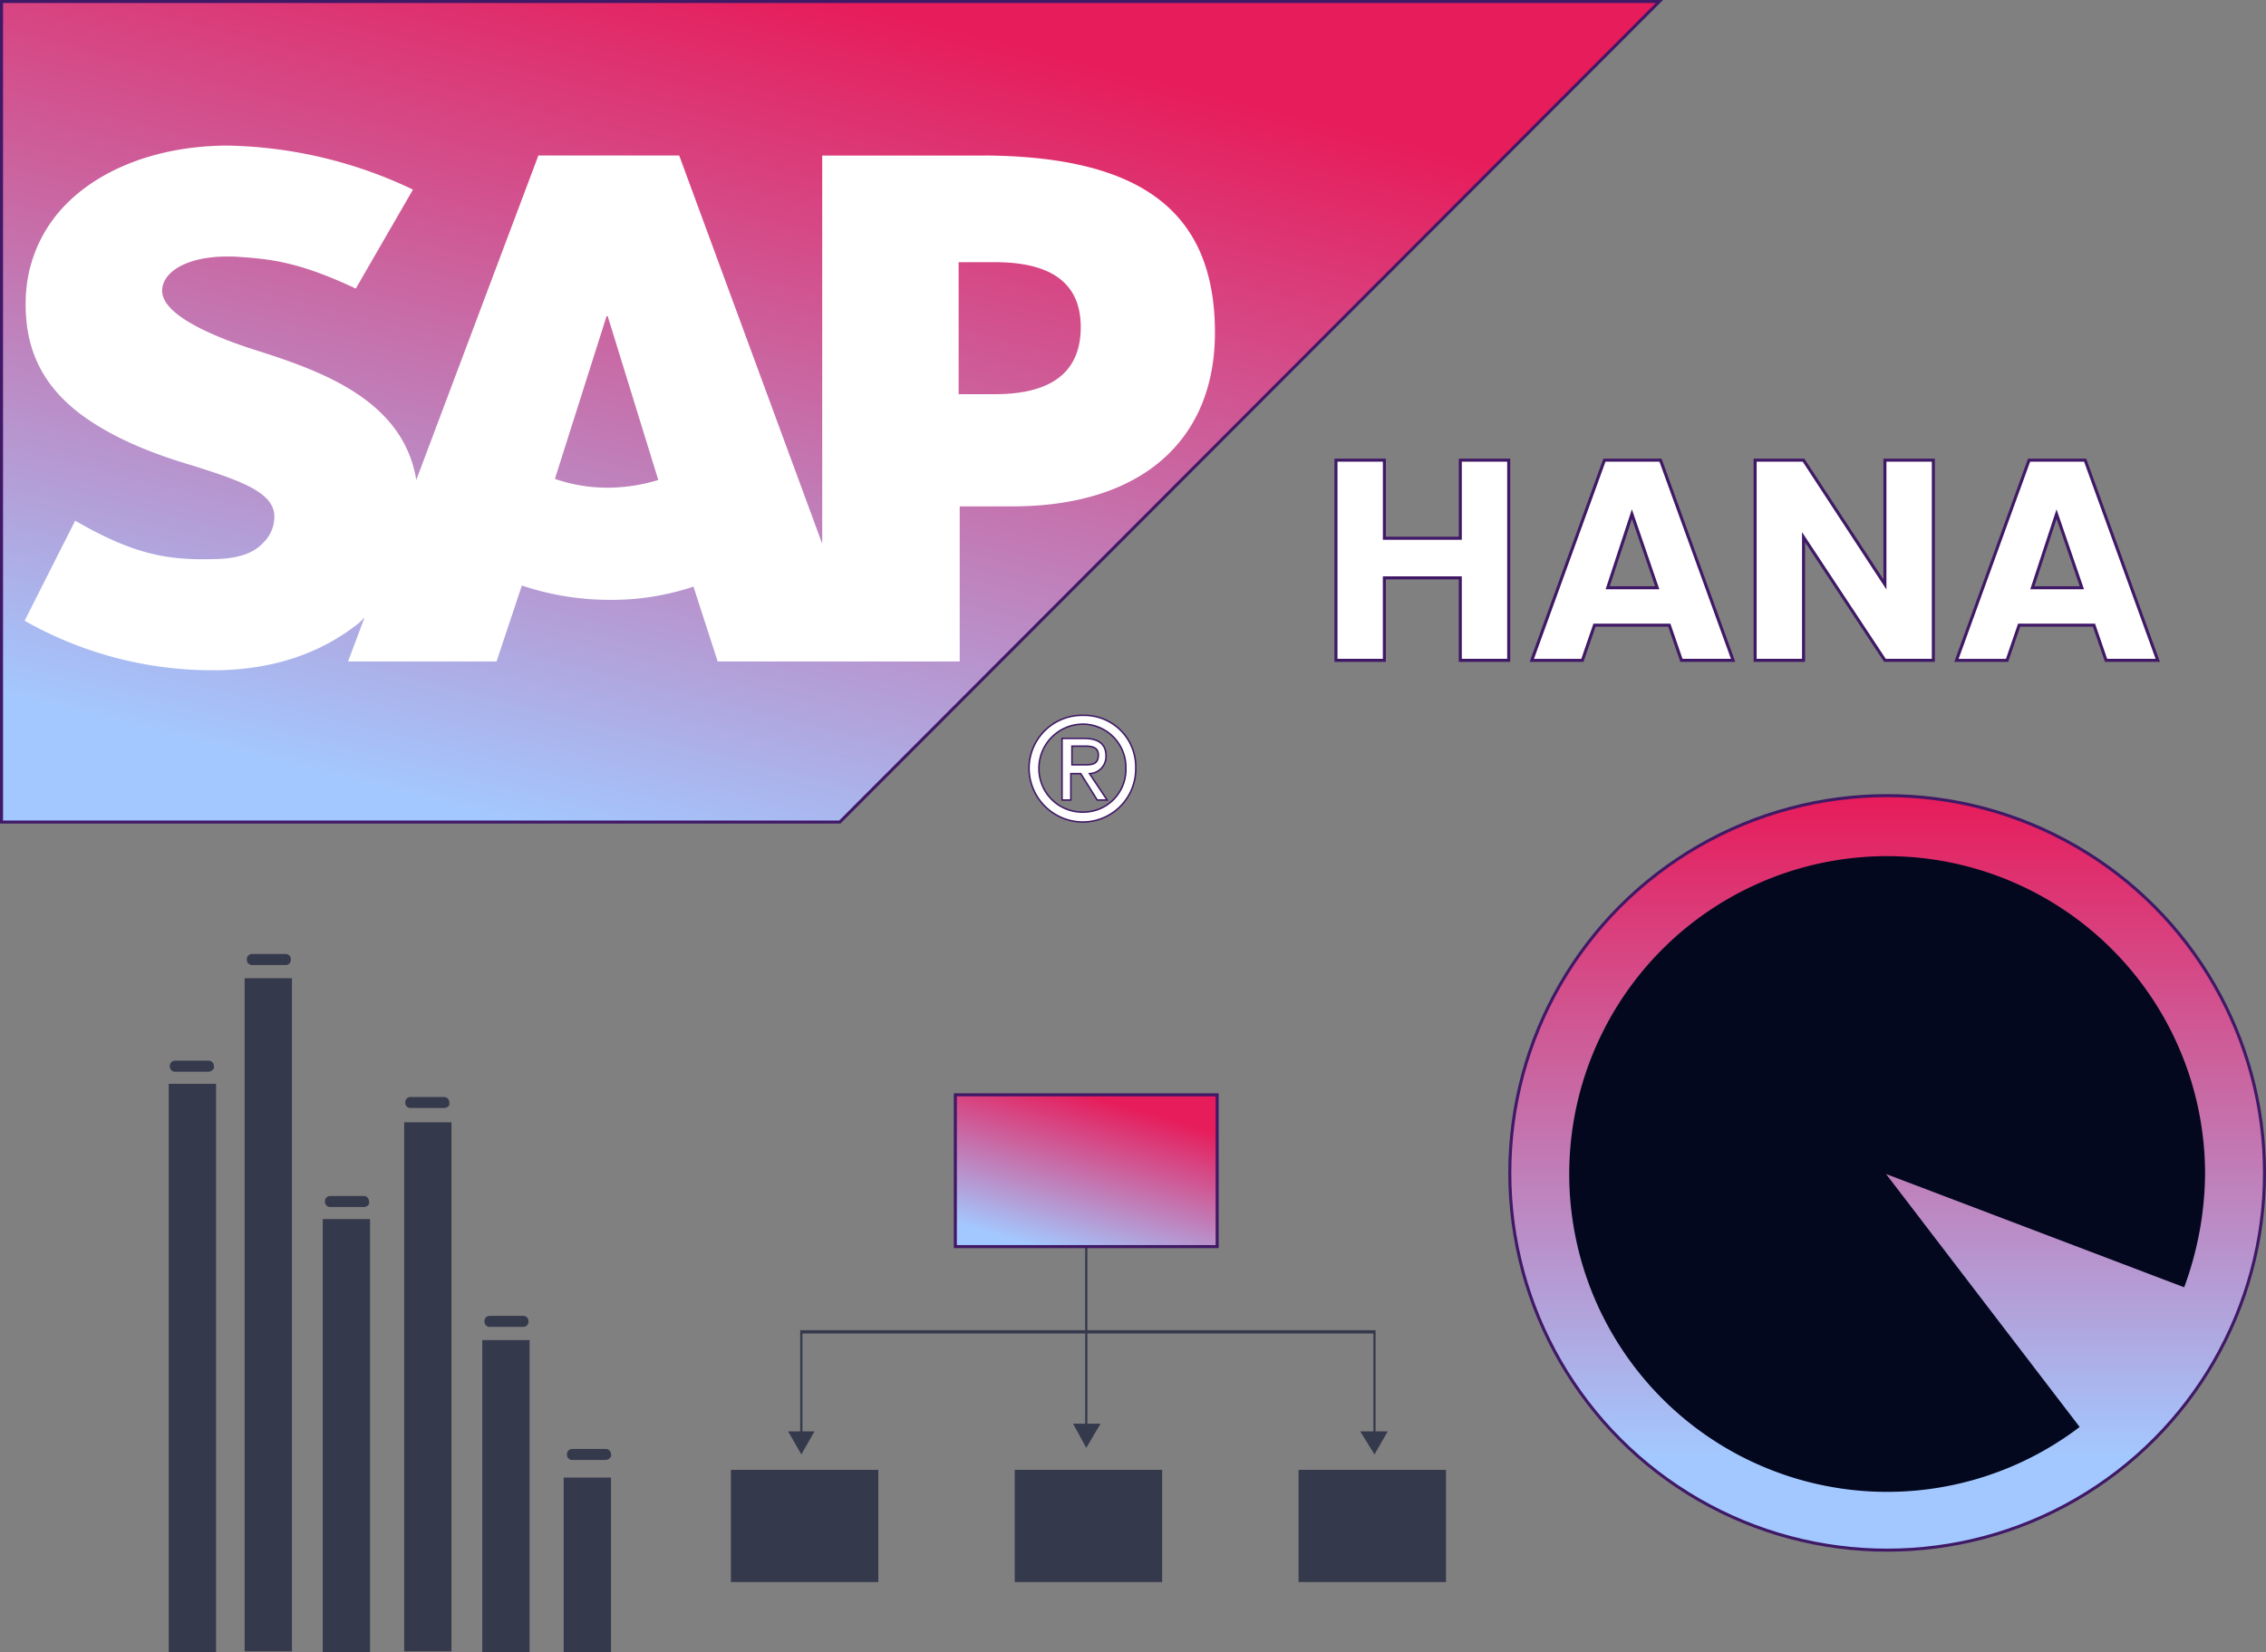 <svg xmlns="http://www.w3.org/2000/svg" xmlns:xlink="http://www.w3.org/1999/xlink" width="373.085" height="272.127" viewBox="0 0 373.085 272.127">
  <rect x="0" y="0" width="373.085" height="272.127" fill="#808080" stroke="none"/>
  <defs>
    <linearGradient id="linear-gradient" x1="0.5" x2="0" y2="1" gradientUnits="objectBoundingBox">
      <stop offset="0" stop-color="#e71c5b"/>
      <stop offset="0.877" stop-color="#a3c8ff"/>
      <stop offset="1" stop-color="#a3c8ff"/>
    </linearGradient>
    <linearGradient id="linear-gradient-3" x2="0.5" y2="1" xlink:href="#linear-gradient"/>
  </defs>
  <g id="sap_hana_service_page-1" transform="translate(-89.253 -76.89)">
    <g id="Group_1130" data-name="Group 1130" transform="translate(89.503 77.14)">
      <path id="path3060" d="M52.3,52.3V187.423H190.321L325.264,52.3H52.3Z" transform="translate(-52.3 -52.3)" stroke="#401966" stroke-miterlimit="10" stroke-width="0.5" fill="url(#linear-gradient)"/>
      <path id="path5384" d="M151.134,121v10.143h1.449V126.8h1.63l2.717,4.347h1.63l-2.9-4.347a2.827,2.827,0,0,0,2.717-2.9c0-1.992-1.268-2.9-3.623-2.9Zm1.63,1.268h2.174c1.087,0,2.174.181,2.174,1.449,0,1.63-1.087,1.63-2.536,1.63h-1.811Zm1.811-5.072a8.737,8.737,0,0,0-8.875,8.694,8.889,8.889,0,0,0,8.875,8.875,8.737,8.737,0,0,0,8.694-8.875A8.474,8.474,0,0,0,154.575,117.2Zm0,1.449a7.113,7.113,0,0,1,7.064,7.245,7,7,0,0,1-7.064,7.245,7.152,7.152,0,0,1-7.245-7.245A7.266,7.266,0,0,1,154.575,118.649Z" transform="translate(23.476 0.354)" fill="#fff" stroke="#401966" stroke-miterlimit="10" stroke-width="0.25"/>
      <path id="path3100" d="M214.157,106.335H208.18V84.6h5.977c7.97,0,14.128,2.536,14.128,10.687,0,8.513-6.34,11.049-14.128,11.049m-63.758,15.4a26.51,26.51,0,0,1-8.694-1.449l8.513-26.807h.181l8.332,26.988a28.761,28.761,0,0,1-8.332,1.268m62.128-54.7H185.72v63.939L162.173,67.03H138.988l-20.105,53.433c-2.174-13.4-16.121-18.113-26.988-21.555-7.245-2.355-14.853-5.8-14.853-9.6,0-3.079,4.166-5.977,12.136-5.615,5.434.362,10.143.725,19.743,5.253l9.419-16.3A73.633,73.633,0,0,0,87.909,65.4h0C76.5,65.4,66.9,69.2,61.1,75.181a22.981,22.981,0,0,0-6.521,15.758c-.181,8.151,2.9,14.128,9.238,18.838,5.434,3.985,12.136,6.521,18.294,8.332,7.426,2.355,13.585,4.347,13.4,8.513a5.9,5.9,0,0,1-1.811,4.166c-1.811,1.992-4.709,2.717-8.694,2.717-7.607.181-13.223-1.087-22.279-6.34L54.4,143.648A62.63,62.63,0,0,0,84.83,151.8h1.449c9.419-.181,17.026-2.9,23.185-7.789l.906-.906-2.717,7.245H132.1l4.166-12.5a45.563,45.563,0,0,0,14.309,2.355,42.511,42.511,0,0,0,13.947-2.174l3.985,12.317h39.849V124.811h8.694c21.011,0,33.328-10.687,33.328-28.619,0-19.924-12.136-28.981-37.856-29.162" transform="translate(-50.596 -41.672)" fill="#fff"/>
    </g>
    <g id="Group_1131" data-name="Group 1131" transform="translate(309.214 152.671)">
      <path id="Path_11322" data-name="Path 11322" d="M194.068,113.381h-12.5v13.585H173.6V94h7.97v12.86h12.5V94h7.97v32.966h-7.97Z" transform="translate(-173.6 -94)" fill="#fff" stroke="#401966" stroke-miterlimit="10" stroke-width="0.5"/>
      <path id="Path_11323" data-name="Path 11323" d="M214.041,121.17H201.724l-1.992,5.8H191.4L203.355,94h9.238l11.955,32.966h-8.513Zm-6.158-18.294L203.9,115.011h8.151Z" transform="translate(-159.159 -94)" fill="#fff" stroke="#401966" stroke-miterlimit="10" stroke-width="0.5"/>
      <path id="Path_11324" data-name="Path 11324" d="M241.043,94v32.966h-7.97l-13.4-20.287v20.287H211.7V94h7.97l13.4,20.468V94Z" transform="translate(-142.689 -94)" fill="#fff" stroke="#401966" stroke-miterlimit="10" stroke-width="0.5"/>
      <path id="Path_11325" data-name="Path 11325" d="M252.641,121.17H240.324l-1.992,5.8H230L241.955,94h9.238l11.955,32.966h-8.513Zm-6.158-18.294L242.5,115.011h8.151Z" transform="translate(-127.842 -94)" fill="#fff" stroke="#401966" stroke-miterlimit="10" stroke-width="0.5"/>
    </g>
    <g id="Group_1132" data-name="Group 1132" transform="translate(117.035 233.999)">
      <rect id="Rectangle_899" data-name="Rectangle 899" width="7.789" height="28.8" transform="translate(65.026 86.218)" fill="#35394c"/>
      <path id="Path_11326" data-name="Path 11326" d="M110.04,185.711h-5.434a.856.856,0,0,1-.906-.906h0a.856.856,0,0,1,.906-.906h5.434a.856.856,0,0,1,.906.906h0C111.126,185.168,110.583,185.711,110.04,185.711Z" transform="translate(-38.131 -102.391)" fill="#35394c"/>
      <rect id="Rectangle_900" data-name="Rectangle 900" width="7.789" height="51.441" transform="translate(51.622 63.577)" fill="#35394c"/>
      <path id="Path_11327" data-name="Path 11327" d="M102.54,173.611H97.106a.856.856,0,0,1-.906-.906h0a.856.856,0,0,1,.906-.906h5.434a.856.856,0,0,1,.906.906h0A.856.856,0,0,1,102.54,173.611Z" transform="translate(-44.216 -112.208)" fill="#35394c"/>
      <rect id="Rectangle_901" data-name="Rectangle 901" width="7.789" height="87.124" transform="translate(38.762 27.713)" fill="#35394c"/>
      <path id="Path_11328" data-name="Path 11328" d="M95.34,153.711H89.906a.856.856,0,0,1-.906-.906h0a.856.856,0,0,1,.906-.906H95.34a.856.856,0,0,1,.906.906h0C96.426,153.349,95.883,153.711,95.34,153.711Z" transform="translate(-50.057 -128.353)" fill="#35394c"/>
      <rect id="Rectangle_902" data-name="Rectangle 902" width="7.789" height="71.365" transform="translate(25.358 43.652)" fill="#35394c"/>
      <path id="Path_11329" data-name="Path 11329" d="M88.04,162.711H82.606a.856.856,0,0,1-.906-.906h0a.856.856,0,0,1,.906-.906H88.04a.856.856,0,0,1,.906.906h0C89.126,162.349,88.583,162.711,88.04,162.711Z" transform="translate(-55.979 -121.051)" fill="#35394c"/>
      <rect id="Rectangle_903" data-name="Rectangle 903" width="7.789" height="110.852" transform="translate(12.498 3.985)" fill="#35394c"/>
      <path id="Path_11330" data-name="Path 11330" d="M80.94,140.711H75.506a.856.856,0,0,1-.906-.906h0a.856.856,0,0,1,.906-.906H80.94a.856.856,0,0,1,.906.906h0A.856.856,0,0,1,80.94,140.711Z" transform="translate(-61.74 -138.9)" fill="#35394c"/>
      <rect id="Rectangle_904" data-name="Rectangle 904" width="7.789" height="93.644" transform="translate(0 21.373)" fill="#35394c"/>
      <path id="Path_11331" data-name="Path 11331" d="M73.94,150.411H68.506a.856.856,0,0,1-.906-.906h0a.856.856,0,0,1,.906-.906H73.94a.856.856,0,0,1,.906.906h0C75.026,149.868,74.483,150.411,73.94,150.411Z" transform="translate(-67.419 -131.03)" fill="#35394c"/>
    </g>
    <g id="Group_1133" data-name="Group 1133" transform="translate(209.593 257.184)">
      <rect id="Rectangle_905" data-name="Rectangle 905" width="24.271" height="18.475" transform="translate(46.732 61.765)" fill="#35394c"/>
      <rect id="Rectangle_906" data-name="Rectangle 906" width="24.271" height="18.475" transform="translate(93.463 61.765)" fill="#35394c"/>
      <rect id="Rectangle_907" data-name="Rectangle 907" width="24.271" height="18.475" transform="translate(0 61.765)" fill="#35394c"/>
      <path id="Path_11332" data-name="Path 11332" d="M220.524,198.526V181.862H173.067V162.3h-.362v19.562H125.792v16.664H123.8l2.174,3.8,2.174-3.8h-1.992V182.405h46.551v14.853h-1.992l2.174,3.985,2.355-3.985h-2.174V182.405h47.094v16.121h-2.174l2.355,3.8,2.174-3.8Z" transform="translate(-114.381 -143.1)" fill="#35394c"/>
      <rect id="Rectangle_908" data-name="Rectangle 908" width="43.109" height="24.996" transform="translate(36.951)" stroke="#401966" stroke-miterlimit="10" stroke-width="0.5" fill="url(#linear-gradient)"/>
    </g>
    <circle id="Ellipse_4071" data-name="Ellipse 4071" cx="62.128" cy="62.128" r="62.128" transform="translate(337.833 207.916)" stroke="#401966" stroke-miterlimit="10" stroke-width="0.5" fill="url(#linear-gradient-3)"/>
    <path id="Path_11333" data-name="Path 11333" d="M299.656,182.328a52.345,52.345,0,1,0-20.649,41.841l-31.879-41.66,49.086,18.656A55.089,55.089,0,0,0,299.656,182.328Z" transform="translate(152.652 87.716)" fill="#03081f"/>
  </g>
</svg>
